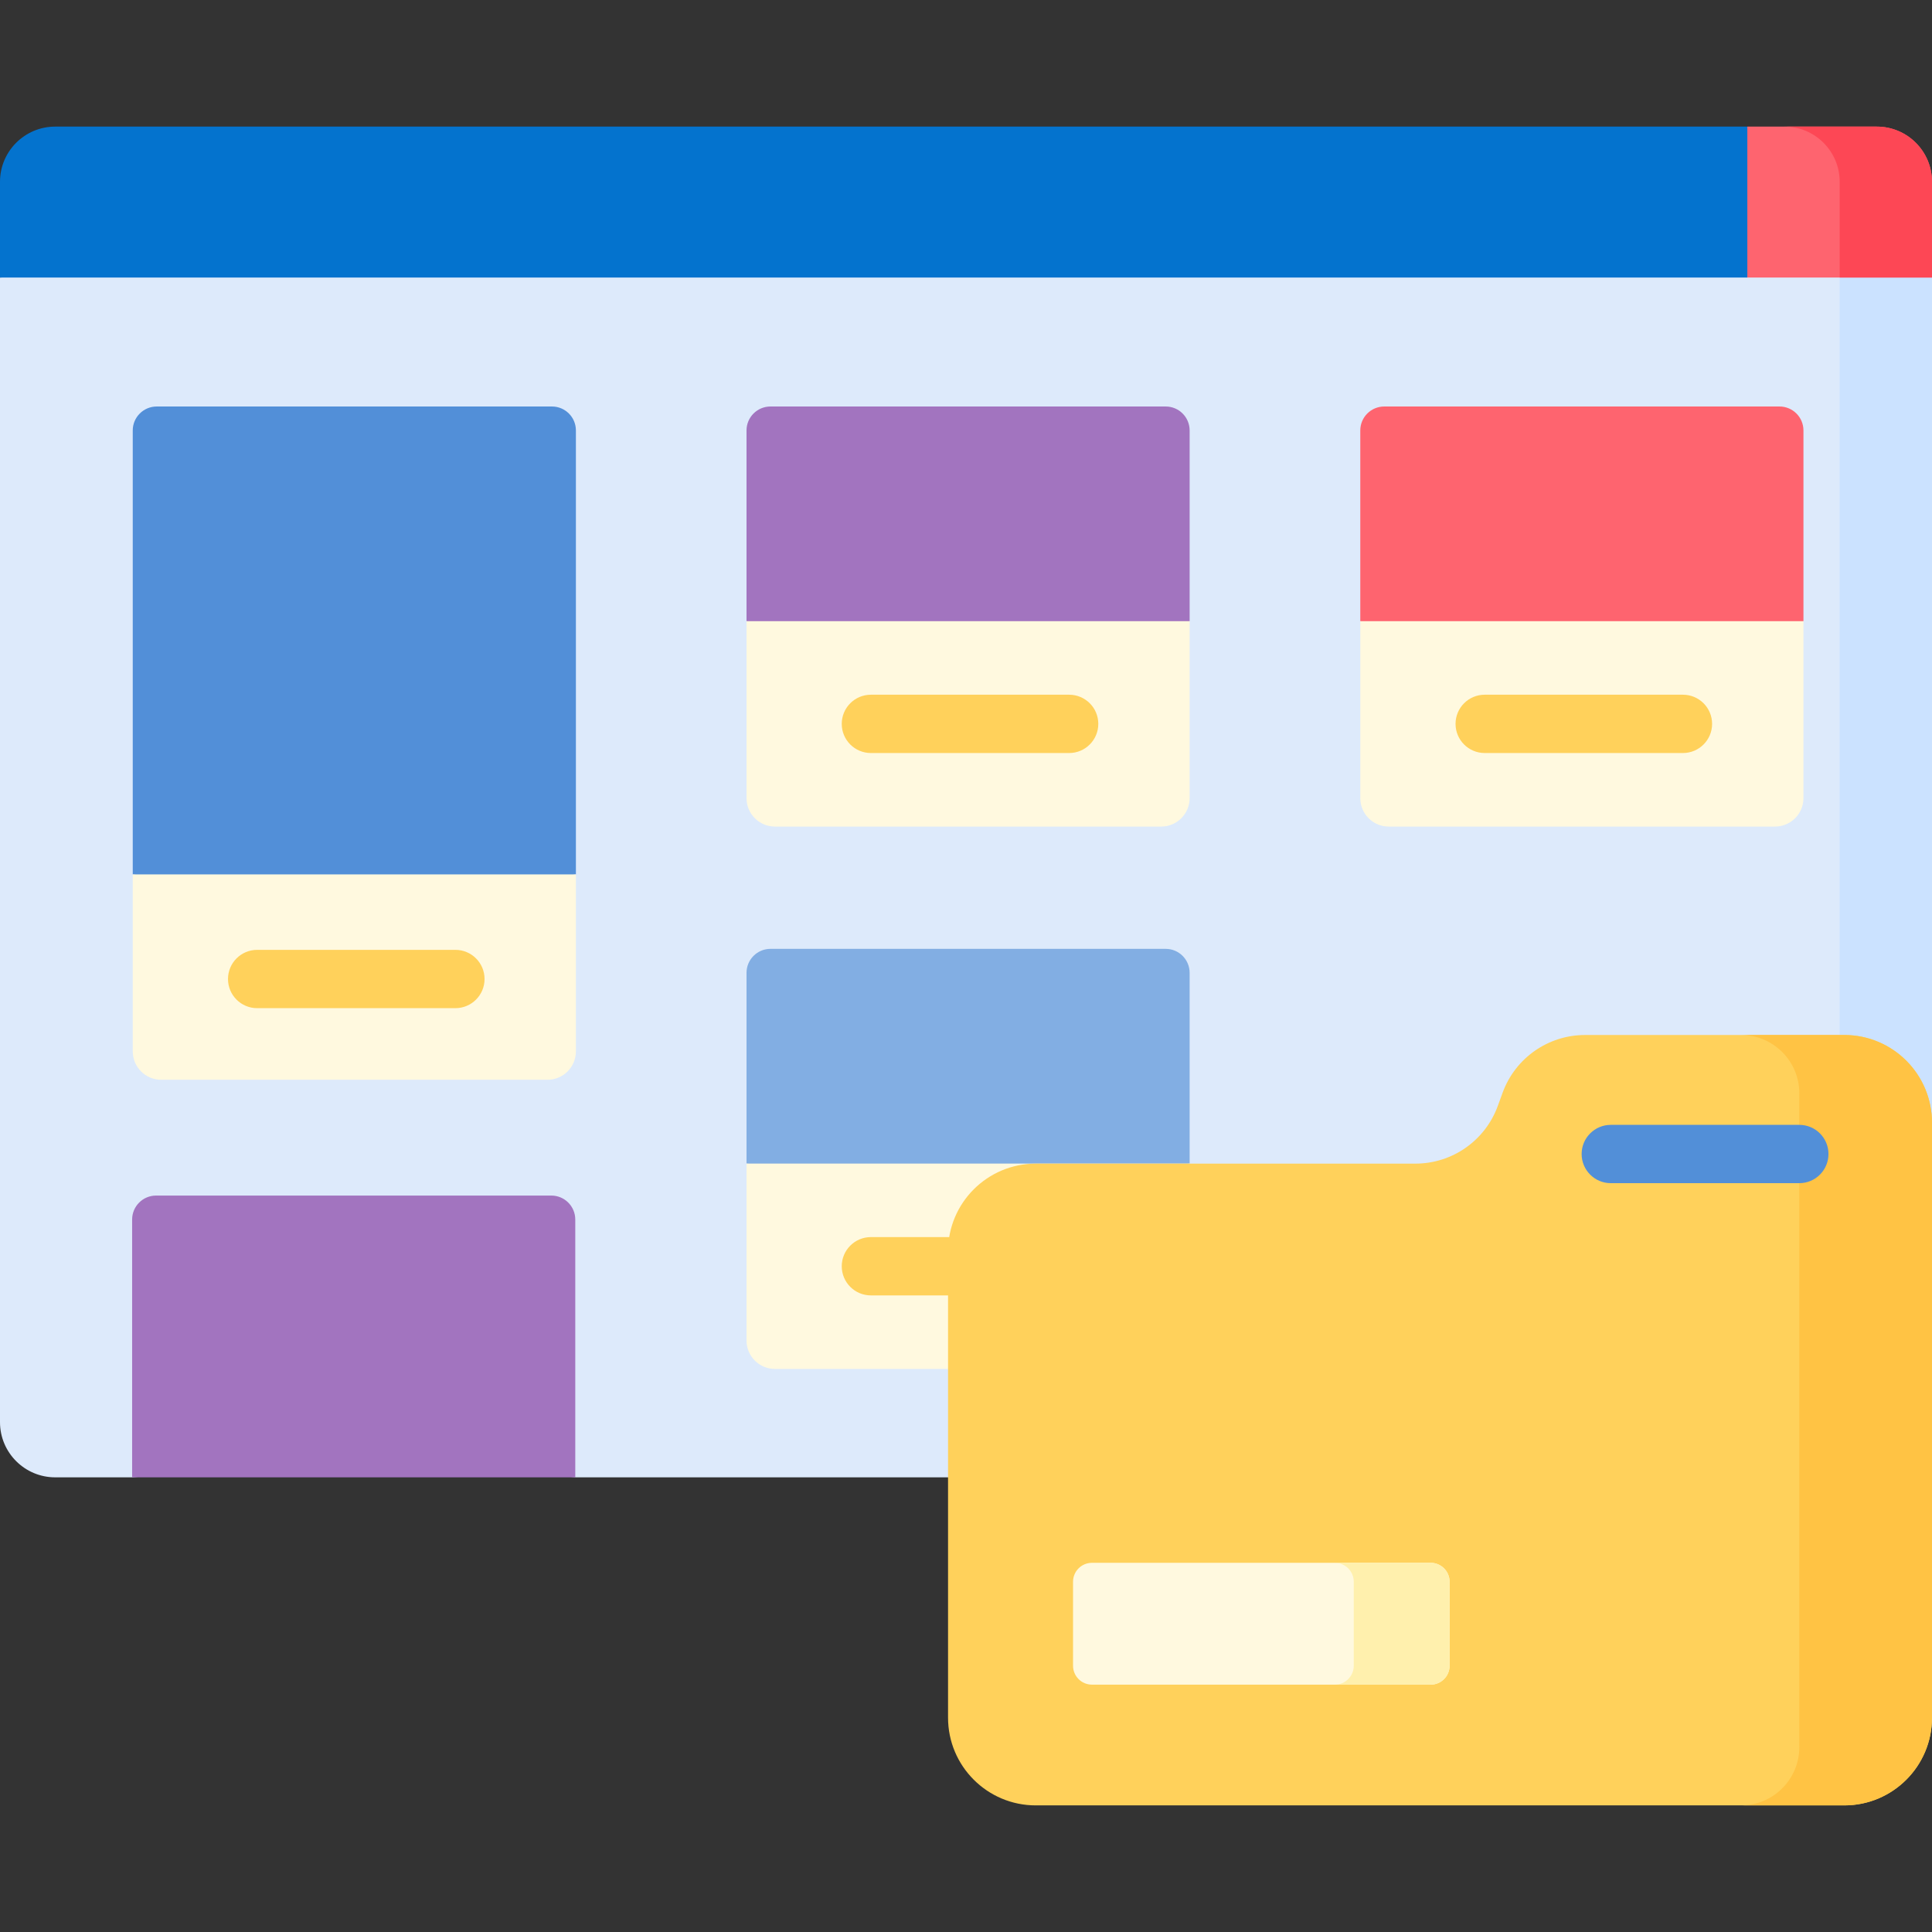 <svg width="512" height="512" viewBox="0 0 512 512" fill="none" xmlns="http://www.w3.org/2000/svg">
<rect x="0" y="0" width="512" height="512" fill="#333333" stroke="none"/>
<g clip-path="url(#clip0_2689_69595)">
<path d="M512 73.555V391.51H152.624L93.731 385.803L35.186 391.509H14.631C6.551 391.51 0 384.959 0 376.878V73.555L258.966 59.779L512 73.555Z" fill="#DDEAFB"/>
<path d="M487.531 64.077V391.51H511.998V73.555L487.531 64.077Z" fill="#CBE2FF"/>
<path d="M463.066 33.553L471.918 53.554L463.066 73.555H0V48.183C0 40.103 6.551 33.553 14.631 33.553H463.066Z" fill="#0473CE"/>
<path d="M511.996 48.183V73.555H463.062V33.553H497.365C505.445 33.553 511.996 40.103 511.996 48.183Z" fill="#FE646F"/>
<path d="M497.373 33.553H472.906C480.987 33.553 487.537 40.104 487.537 48.184V73.555H512.004V48.183C512.004 40.103 505.453 33.553 497.373 33.553Z" fill="#FD4755"/>
<path d="M152.62 114.072V231.728L93.73 239.174L35.18 231.728V114.072C35.18 110.569 38.033 107.726 41.536 107.726H146.274C149.777 107.726 152.62 110.569 152.62 114.072Z" fill="#528FD8"/>
<path d="M152.62 231.729V278.612C152.62 282.774 149.252 286.153 145.09 286.153H42.721C38.559 286.153 35.18 282.774 35.18 278.612V231.729H152.62Z" fill="#FFF9DF"/>
<path d="M152.454 391.51H35.016V323.187C35.016 319.679 37.859 316.836 41.367 316.836H146.102C149.61 316.836 152.453 319.679 152.453 323.187L152.454 391.51Z" fill="#A274BF"/>
<path d="M315.266 114.072V164.622L256.551 173.449L197.836 164.622V114.072C197.836 110.569 200.679 107.726 204.182 107.726H308.92C312.423 107.726 315.266 110.569 315.266 114.072Z" fill="#A274BF"/>
<path d="M315.266 257.813V308.364L258.966 314.322L197.836 308.364V257.813C197.836 254.3 200.679 251.457 204.182 251.457H308.92C312.423 251.457 315.266 254.3 315.266 257.813Z" fill="#82AEE3"/>
<path d="M477.933 114.072V164.622L419.147 173.449L360.492 164.622V114.072C360.492 110.569 363.336 107.726 366.848 107.726H471.577C475.09 107.726 477.933 110.569 477.933 114.072Z" fill="#FE646F"/>
<path d="M315.266 164.623V211.507C315.266 215.669 311.898 219.048 307.736 219.048H205.367C201.205 219.048 197.836 215.669 197.836 211.507V164.623H315.266Z" fill="#FFF9DF"/>
<path d="M477.933 164.623V211.507C477.933 215.669 474.554 219.048 470.392 219.048H368.023C363.861 219.048 360.492 215.669 360.492 211.507V164.623H477.933Z" fill="#FFF9DF"/>
<path d="M315.266 308.364V355.248C315.266 359.41 311.898 362.778 307.736 362.778H205.367C201.205 362.778 197.836 359.41 197.836 355.248V308.364H315.266Z" fill="#FFF9DF"/>
<path d="M251.239 343.295H230.797C226.53 343.295 223.07 339.836 223.07 335.569C223.07 331.302 226.53 327.843 230.797 327.843H251.239C255.506 327.843 258.965 331.302 258.965 335.569C258.965 339.836 255.506 343.295 251.239 343.295Z" fill="#FFD15B"/>
<path d="M512.002 297.536V455.195C512.002 468.042 501.597 478.446 488.75 478.446H274.493C261.647 478.446 251.242 468.042 251.242 455.195V331.625C251.242 318.789 261.647 308.374 274.493 308.374H375.08C384.846 308.374 393.562 302.285 396.92 293.117L398.218 289.552C401.576 280.384 410.292 274.285 420.058 274.285H488.75C501.597 274.285 512.002 284.69 512.002 297.536Z" fill="#FFD15B"/>
<path d="M379.142 446.448H289.383C286.613 446.448 284.367 444.202 284.367 441.432V419.177C284.367 416.407 286.613 414.161 289.383 414.161H379.142C381.912 414.161 384.158 416.407 384.158 419.177V441.432C384.158 444.202 381.912 446.448 379.142 446.448Z" fill="#FFF9DF"/>
<path d="M379.141 414.161H353.742C356.512 414.161 358.758 416.407 358.758 419.177V441.432C358.758 444.202 356.512 446.448 353.742 446.448H379.141C381.911 446.448 384.157 444.202 384.157 441.432V419.177C384.157 416.407 381.911 414.161 379.141 414.161Z" fill="#FFF0AD"/>
<path d="M488.748 274.285H461.391C469.923 274.285 476.839 281.202 476.839 289.734V462.998C476.839 471.53 469.923 478.446 461.391 478.446H488.748C501.594 478.446 511.999 468.042 511.999 455.195V297.536C511.999 284.69 501.594 274.285 488.748 274.285Z" fill="#FFC344"/>
<path d="M120.685 267.174H68.148C63.881 267.174 60.422 263.715 60.422 259.448C60.422 255.181 63.881 251.722 68.148 251.722H120.685C124.952 251.722 128.412 255.181 128.412 259.448C128.412 263.715 124.952 267.174 120.685 267.174Z" fill="#FFD15B"/>
<path d="M283.334 199.56H230.797C226.53 199.56 223.07 196.101 223.07 191.834C223.07 187.567 226.53 184.107 230.797 184.107H283.334C287.601 184.107 291.06 187.567 291.06 191.834C291.06 196.101 287.601 199.56 283.334 199.56Z" fill="#FFD15B"/>
<path d="M445.997 199.56H393.461C389.194 199.56 385.734 196.101 385.734 191.834C385.734 187.567 389.194 184.107 393.461 184.107H445.998C450.265 184.107 453.724 187.567 453.724 191.834C453.724 196.101 450.264 199.56 445.997 199.56Z" fill="#FFD15B"/>
<path d="M476.838 313.551H426.875C422.608 313.551 419.148 310.092 419.148 305.825C419.148 301.558 422.608 298.099 426.875 298.099H476.838C481.105 298.099 484.564 301.558 484.564 305.825C484.564 310.092 481.105 313.551 476.838 313.551Z" fill="#528FD8"/>
</g>
<defs>
<clipPath id="clip0_2689_69595">
<rect width="512" height="512" fill="white"/>
</clipPath>
</defs>
</svg>
